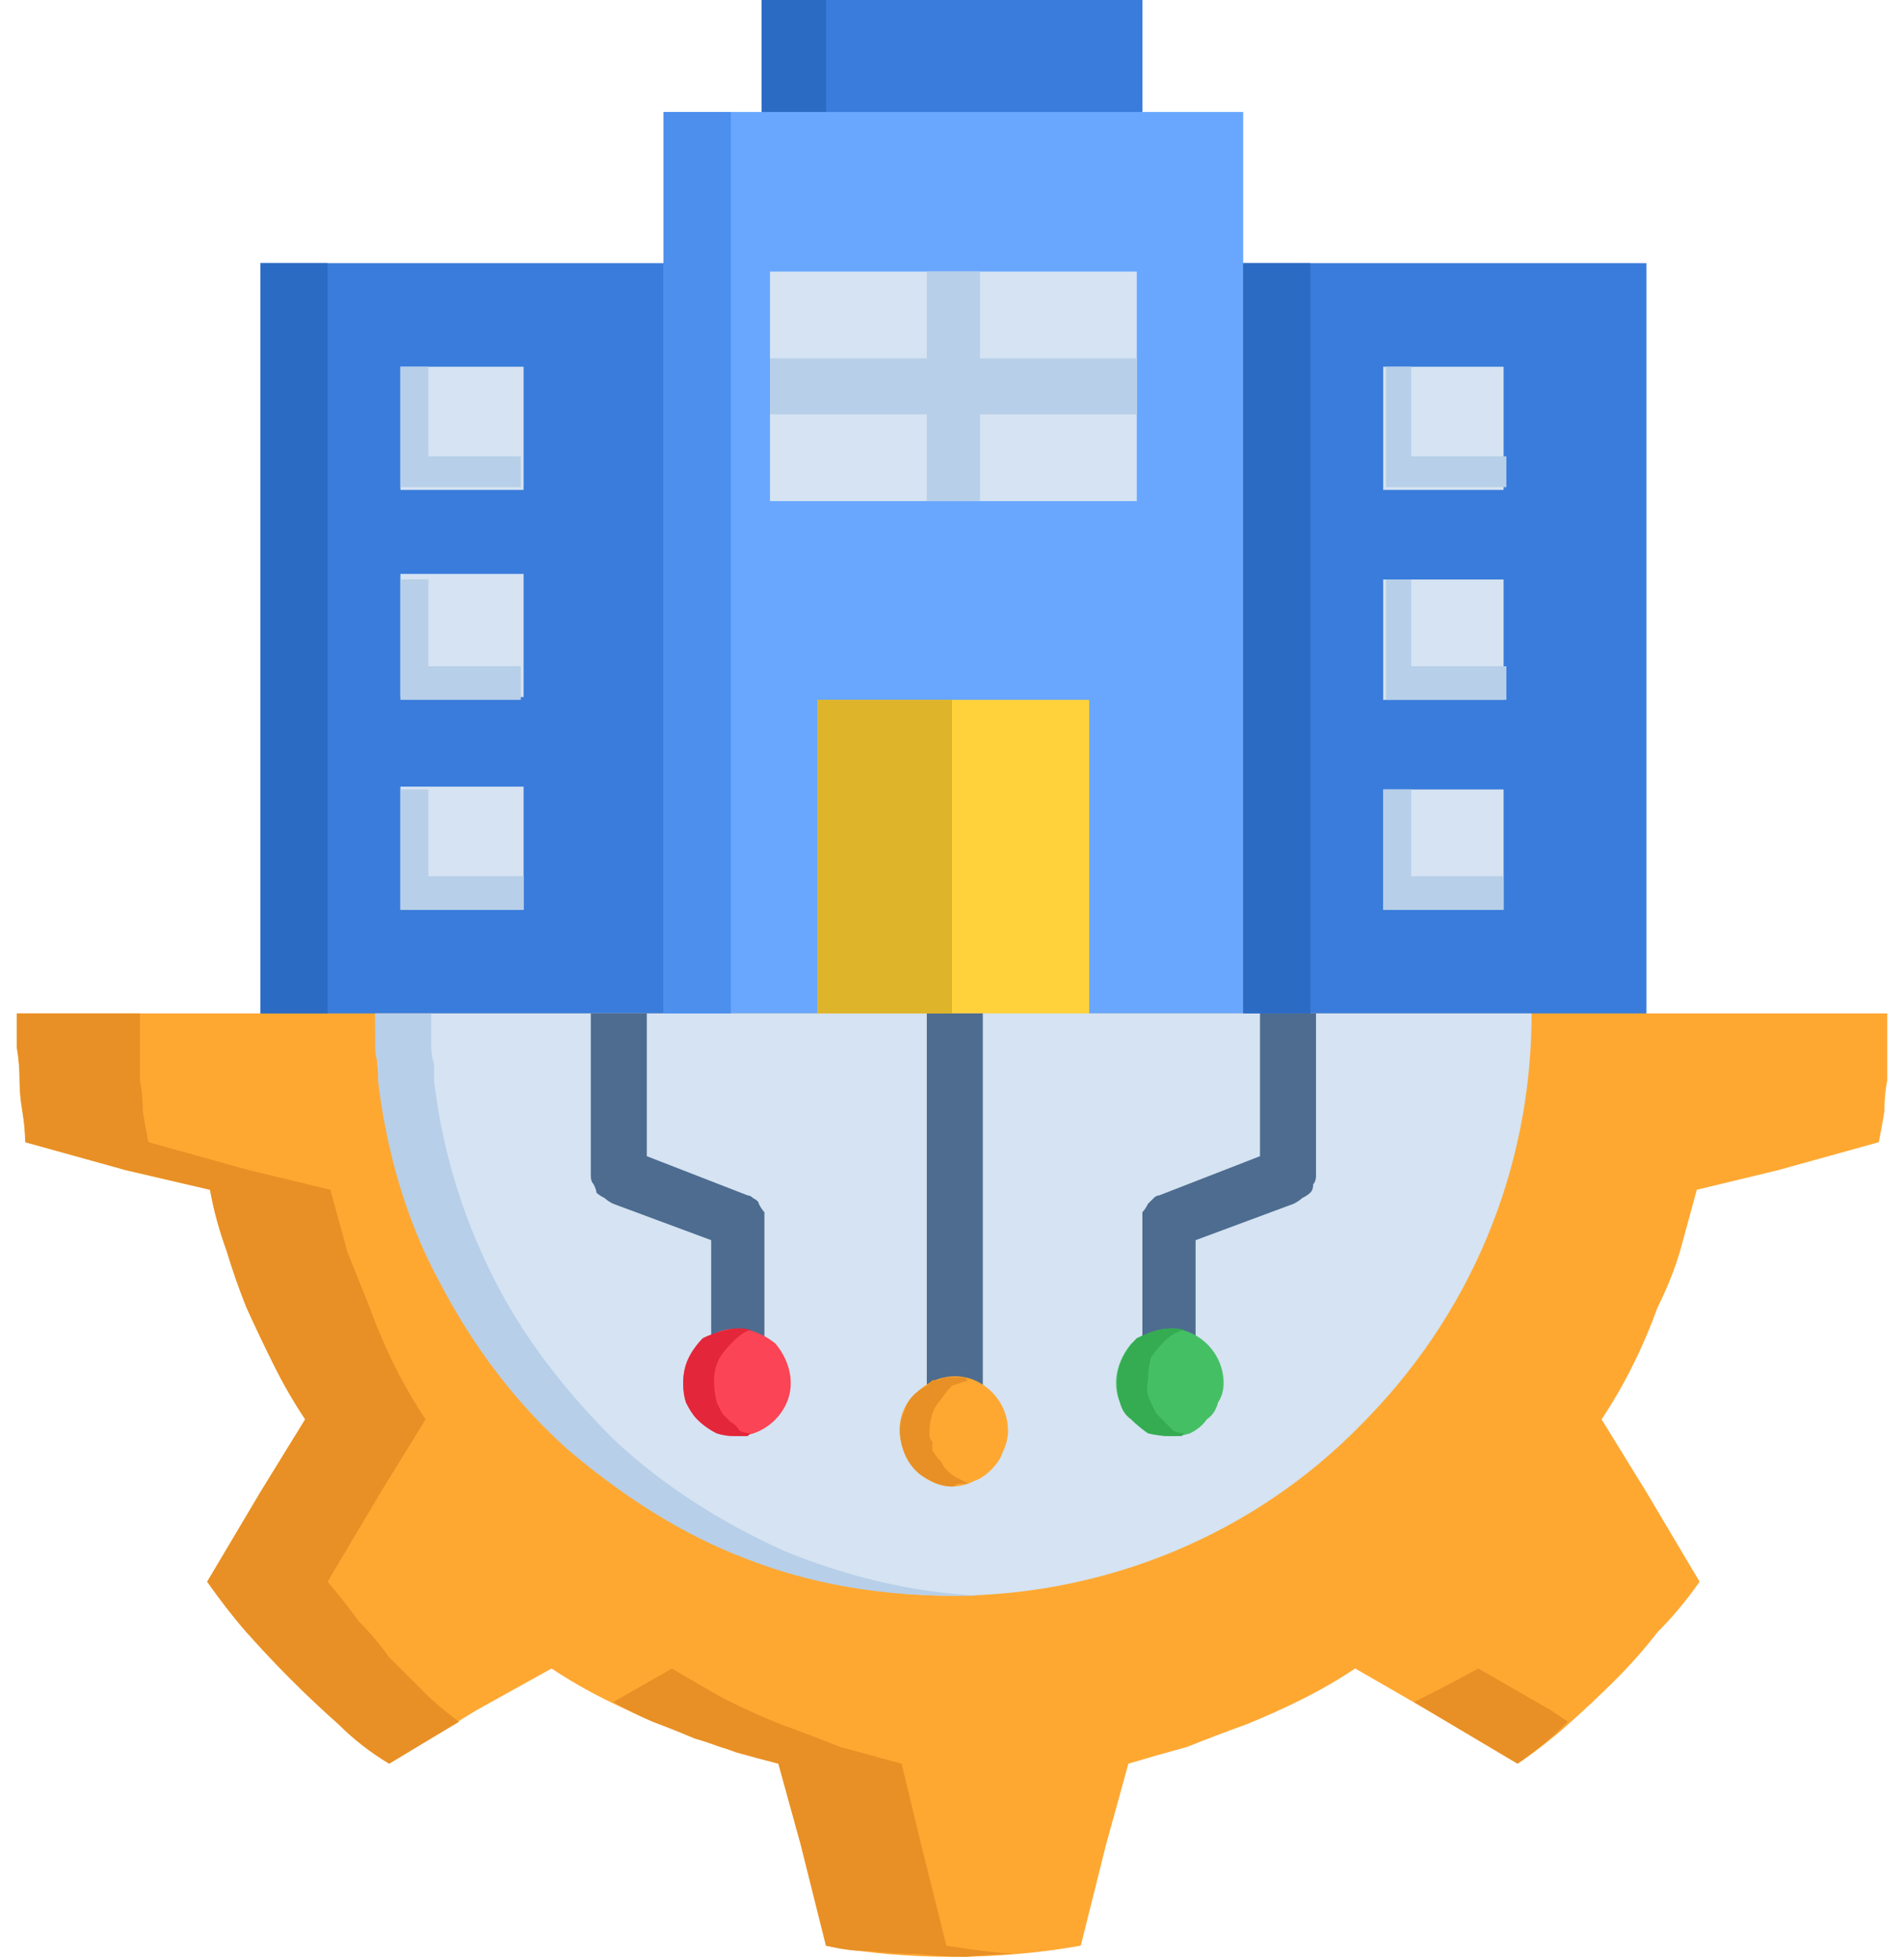 <svg version="1.2" xmlns="http://www.w3.org/2000/svg" viewBox="0 0 68 70" width="68" height="70"><style>.a{fill:#397cdb}.b{fill:#69a7ff}.c{fill:#ffd23b}.d{fill:#fea832}.e{fill:#d5e3f2}.f{fill:#b7cfe8}.g{fill:#4d6c8f}.h{fill:#45bf64}.i{fill:#fb4455}.j{fill:#4c8fed}.k{fill:#2b6bc4}.l{fill:#deb42a}.m{fill:#e89025}.n{fill:#e32639}.o{fill:#35ab52}</style><path class="a" d="m27.2 0h13.6v8.5h-13.6z"/><path fill-rule="evenodd" class="a" d="m58.8 9.4v29.2h-17.6v-29.2z"/><path fill-rule="evenodd" class="a" d="m26.9 9.4v29.2h-17.6v-29.2z"/><path class="b" d="m23.7 4h20.7v34.6h-20.7z"/><path fill-rule="evenodd" class="c" d="m38.9 25v13.6h-9.7v-13.6z"/><path fill-rule="evenodd" class="d" d="m60.6 42.5q-0.3 1.1-0.6 2.2-0.3 1-0.8 2-0.4 1.1-0.9 2.1-0.5 1-1.1 1.9l1.6 2.6 1.9 3.2q-0.7 1-1.5 1.8-0.7 0.9-1.5 1.7-0.8 0.8-1.7 1.6-0.9 0.8-1.8 1.4l-3.2-1.9-2.6-1.5q-0.9 0.6-1.9 1.1-1 0.5-2 0.9-1.1 0.4-2.1 0.8-1.1 0.3-2.1 0.6l-0.8 2.9-0.9 3.6q-1.1 0.2-2.3 0.3-1.1 0.1-2.3 0.1-1.1 0-2.3-0.1-1.1-0.1-2.2-0.3l-0.9-3.6-0.8-2.9q-1.1-0.3-2.1-0.6-1.1-0.4-2.1-0.8-1-0.4-2-0.9-1-0.5-1.9-1.1l-2.7 1.5-3.1 1.9q-1-0.6-1.8-1.4-0.9-0.8-1.7-1.6-0.8-0.8-1.6-1.7-0.7-0.8-1.4-1.8l1.9-3.2 1.6-2.6q-0.6-0.9-1.1-1.9-0.5-1-1-2.1-0.4-1-0.7-2-0.4-1.1-0.6-2.2l-3-0.7-3.6-1q0-0.5-0.1-1.1-0.1-0.6-0.1-1.1 0-0.6-0.1-1.2 0-0.6 0-1.2h66.8q0 0.6 0 1.2 0 0.6 0 1.2-0.1 0.5-0.1 1.1-0.1 0.6-0.2 1.1l-3.6 1z"/><path fill-rule="evenodd" class="e" d="m54.7 36.2c0 5.6-2.2 10.8-6.1 14.7-3.8 3.9-9.1 6.1-14.6 6.1-5.4 0-10.7-2.2-14.6-6.1-3.8-3.9-6-9.1-6-14.7z"/><path fill-rule="evenodd" class="e" d="m40.6 9.7v8.2h-13.1v-8.2z"/><path class="f" d="m27.5 12.8h5.6v-3.1h1.9v3.1h5.6v2h-5.6v3.1h-1.9v-3.1h-5.6z"/><path fill-rule="evenodd" class="e" d="m14.3 13.1h4.4v4.4h-4.4zm0 15h4.4v4.4h-4.4zm0-7.6h4.4v4.4h-4.4z"/><path fill-rule="evenodd" class="e" d="m53.7 13.1v4.4h-4.3v-4.4zm0 15.1v4.3h-4.3v-4.3zm0-7.5v4.3h-4.3v-4.3z"/><path class="g" d="m47 36.2v5.8q0 0.2-0.1 0.3 0 0.2-0.1 0.3-0.1 0.1-0.3 0.2-0.1 0.1-0.3 0.2l-3.5 1.3v5.1q0 0.4-0.2 0.7-0.3 0.3-0.7 0.3-0.4 0-0.7-0.3-0.3-0.3-0.3-0.7v-5.8q0-0.2 0-0.3 0.1-0.1 0.2-0.3 0.1-0.1 0.2-0.2 0.1-0.1 0.2-0.1l3.6-1.4v-5.1zm-25.9 0h2v5.1l3.6 1.4q0.1 0 0.2 0.1 0.2 0.1 0.2 0.2 0.1 0.2 0.2 0.3 0 0.1 0 0.3v5.8q0 0.4-0.3 0.7-0.3 0.3-0.7 0.3-0.4 0-0.6-0.3-0.3-0.3-0.3-0.7v-5.1l-3.5-1.3q-0.2-0.1-0.3-0.2-0.2-0.1-0.3-0.2 0-0.1-0.1-0.3-0.1-0.1-0.1-0.3c0 0 0-5.8 0-5.8zm12 0h2v14.9q0 0.4-0.3 0.7-0.3 0.3-0.7 0.3-0.4 0-0.7-0.3-0.3-0.3-0.3-0.7z"/><path fill-rule="evenodd" class="h" d="m41.8 51.3c-0.8 0-1.5-0.5-1.8-1.2-0.3-0.7-0.1-1.5 0.4-2.1 0.6-0.5 1.4-0.7 2.1-0.4 0.7 0.3 1.2 1 1.2 1.8q0 0.4-0.2 0.7-0.1 0.4-0.4 0.6-0.2 0.3-0.6 0.5-0.3 0.1-0.7 0.1z"/><path fill-rule="evenodd" class="i" d="m26.3 51.3c0.8 0 1.5-0.5 1.8-1.2 0.3-0.7 0.1-1.5-0.4-2.1-0.6-0.5-1.4-0.7-2.1-0.4-0.8 0.3-1.2 1-1.2 1.8q0 0.4 0.1 0.7 0.2 0.4 0.4 0.6 0.3 0.3 0.7 0.5 0.3 0.1 0.7 0.1z"/><path fill-rule="evenodd" class="d" d="m34 53.1c-0.7 0-1.4-0.5-1.7-1.2-0.3-0.8-0.2-1.6 0.4-2.1 0.5-0.6 1.4-0.8 2.1-0.5 0.7 0.3 1.2 1 1.2 1.8q0 0.4-0.2 0.8-0.1 0.3-0.4 0.6-0.3 0.3-0.6 0.4-0.4 0.2-0.8 0.2z"/><path fill-rule="evenodd" class="j" d="m26.1 9.4v-5.4h-2.4v5.4 26.8h2.4z"/><path fill-rule="evenodd" class="k" d="m29.5 0v4h-2.3v-4z"/><path fill-rule="evenodd" class="k" d="m11.7 9.4v26.8h-2.4v-26.8z"/><path fill-rule="evenodd" class="k" d="m46.8 9.4v26.8h-2.4v-26.8z"/><path fill-rule="evenodd" class="f" d="m15.3 31.3v-3.1h-1v4.3h4.4v-1.2zm-1-6.3h4.3v-1.2h-3.3v-3.1h-1zm0-7.6h4.3v-1.1h-3.3v-3.2h-1z"/><path fill-rule="evenodd" class="f" d="m50.4 31.3v-3.1h-1v4.3h4.3v-1.2zm-0.9-6.3h4.3v-1.2h-3.4v-3.1h-0.9zm0-7.6h4.3v-1.1h-3.4v-3.2h-0.9z"/><path fill-rule="evenodd" class="l" d="m34 25v11.2h-4.8v-11.2z"/><path fill-rule="evenodd" class="m" d="m5.3 40.8q-0.1-0.5-0.2-1.1 0-0.6-0.1-1.1 0-0.6 0-1.2 0-0.6 0-1.2h-4.4q0 0.6 0 1.2 0.1 0.6 0.1 1.2 0 0.5 0.1 1.1 0.1 0.6 0.1 1.1l3.6 1 3 0.7q0.2 1.1 0.6 2.2 0.3 1 0.7 2 0.5 1.1 1 2.1 0.5 1 1.1 1.9l-1.6 2.6-1.9 3.2q0.7 1 1.4 1.8 0.8 0.9 1.6 1.7 0.8 0.8 1.7 1.6 0.8 0.8 1.8 1.4l2.5-1.5q-0.7-0.5-1.3-1.1-0.6-0.6-1.2-1.2-0.5-0.7-1.1-1.3-0.5-0.7-1.1-1.4l1.9-3.2 1.6-2.6q-0.6-0.9-1.1-1.9-0.5-1-0.9-2.1-0.4-1-0.8-2-0.3-1.1-0.6-2.2l-2.9-0.7z"/><path fill-rule="evenodd" class="m" d="m27.8 63l0.8 2.9 0.9 3.6q0.8 0.2 1.6 0.2 0.9 0.1 1.7 0.1 0.9 0.1 1.7 0.1 0.9-0.1 1.7-0.1-1.2-0.1-2.4-0.3l-0.9-3.6-0.7-2.9q-1.1-0.3-2.2-0.6-1-0.4-2.1-0.8-1-0.4-2-0.9-0.9-0.5-1.9-1.1l-2.1 1.2q0.7 0.4 1.4 0.7 0.8 0.3 1.5 0.6 0.7 0.2 1.5 0.5 0.7 0.2 1.5 0.4z"/><path fill-rule="evenodd" class="m" d="m51 61.1l3.2 1.9q1-0.7 1.8-1.5l-0.6-0.4-2.6-1.5q-1.1 0.6-2.3 1.2z"/><path fill-rule="evenodd" class="f" d="m15.5 38.6q0-0.3 0-0.6-0.1-0.3-0.1-0.6 0-0.3 0-0.6 0-0.3 0-0.6h-2q0 0.3 0 0.6 0 0.3 0 0.6 0 0.3 0.1 0.6 0 0.3 0 0.6c0.3 2.5 1 5 2.2 7.2 1.2 2.3 2.7 4.3 4.6 6 1.9 1.6 4 3 6.4 3.9 2.3 0.9 4.8 1.3 7.3 1.3q0.5 0 1 0c-2.4-0.1-4.8-0.7-7-1.6-2.2-1-4.3-2.3-6.1-4-1.7-1.7-3.2-3.6-4.3-5.8-1.1-2.2-1.8-4.5-2.1-7z"/><path fill-rule="evenodd" class="n" d="m25.6 50.1q-0.1-0.4-0.1-0.8 0-0.4 0.2-0.8 0.2-0.3 0.5-0.6 0.3-0.3 0.6-0.4-0.4-0.1-0.8 0-0.5 0.1-0.9 0.3-0.3 0.3-0.5 0.7-0.2 0.4-0.2 0.9 0 0.4 0.1 0.7 0.2 0.4 0.4 0.6 0.3 0.3 0.7 0.5 0.3 0.1 0.7 0.1 0.1 0 0.1 0 0.1 0 0.2 0 0 0 0.1 0 0.1-0.1 0.1-0.1-0.2 0-0.4-0.1-0.1-0.2-0.3-0.3-0.2-0.2-0.3-0.3-0.1-0.2-0.2-0.4z"/><path fill-rule="evenodd" class="m" d="m33.1 49.5c-0.4 0.2-0.7 0.5-0.8 0.9-0.2 0.4-0.2 0.8-0.1 1.2 0.1 0.4 0.3 0.8 0.7 1.1 0.3 0.2 0.7 0.4 1.1 0.4q0.1 0 0.2-0.1 0 0 0.1 0 0.1 0 0.2 0 0 0 0.1 0-0.2-0.1-0.4-0.2-0.2-0.1-0.4-0.3-0.1-0.1-0.2-0.3-0.2-0.2-0.3-0.4 0-0.1 0-0.1 0-0.1 0-0.2-0.1-0.1-0.1-0.2 0-0.1 0-0.2 0-0.3 0.1-0.6 0.1-0.3 0.3-0.5 0.2-0.3 0.4-0.5 0.3-0.1 0.6-0.2-0.1 0-0.1-0.1-0.1 0-0.2 0-0.1 0-0.1 0-0.1 0-0.2 0-0.1 0-0.2 0-0.1 0-0.3 0.1-0.1 0-0.2 0-0.1 0.1-0.2 0.2z"/><path fill-rule="evenodd" class="o" d="m39.9 49.4q0 0.4 0.1 0.7 0.1 0.4 0.4 0.6 0.3 0.3 0.6 0.5 0.4 0.1 0.8 0.1 0 0 0.1 0 0.1 0 0.1 0 0.1 0 0.2 0 0.1-0.1 0.1-0.1-0.2 0-0.4-0.1-0.2-0.2-0.3-0.3-0.2-0.2-0.3-0.3-0.1-0.2-0.2-0.4-0.2-0.4-0.1-0.8 0-0.4 0.1-0.8 0.2-0.3 0.5-0.6 0.3-0.3 0.7-0.4-0.4-0.1-0.9 0-0.4 0.1-0.8 0.3-0.3 0.3-0.5 0.7-0.2 0.4-0.2 0.9z"/></svg>